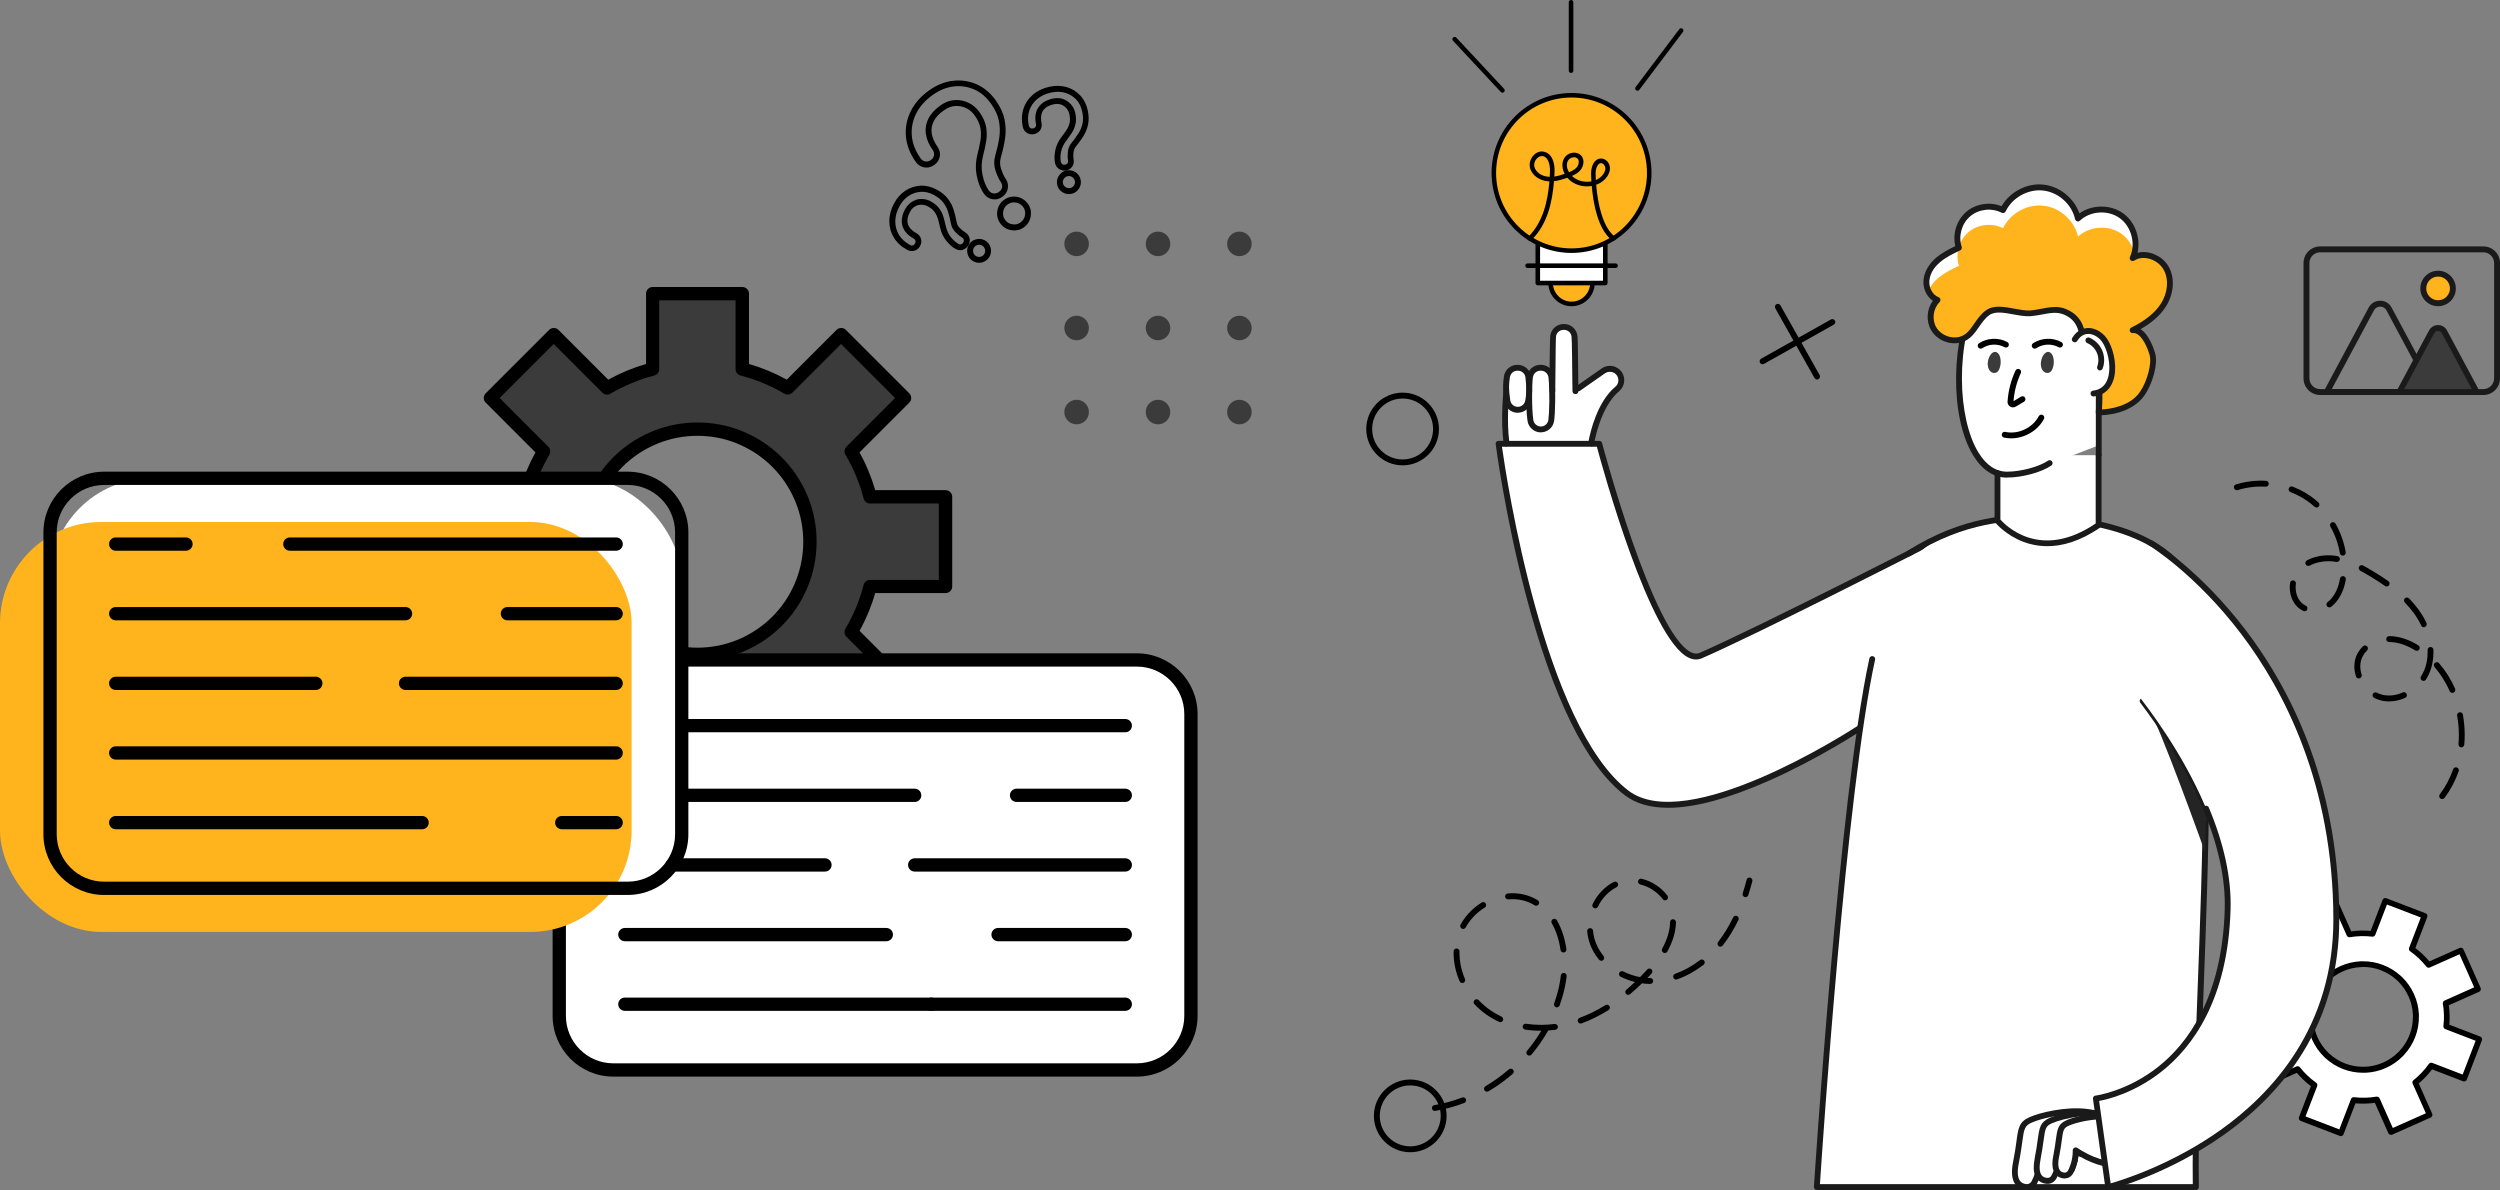 <?xml version="1.0" encoding="UTF-8"?>
<svg id="_圖層_1" data-name="圖層 1" xmlns="http://www.w3.org/2000/svg" viewBox="0 0 402.98 191.82">
  <rect x="0" y="0" width="402.98" height="191.82" fill="#808080" stroke="none"/>
  <defs>
    <style>
      .cls-1, .cls-2, .cls-3, .cls-4, .cls-5, .cls-6 {
        stroke-width: 0px;
      }

      .cls-2 {
        fill: #3b3b3b;
      }

      .cls-3 {
        fill: #1a1a1a;
      }

      .cls-4 {
        fill: #242424;
      }

      .cls-5 {
        fill: #fff;
      }

      .cls-6 {
        fill: #ffb31c;
      }
    </style>
  </defs>
  <g>
    <circle class="cls-2" cx="173.54" cy="39.31" r="1.98"/>
    <circle class="cls-2" cx="186.66" cy="39.31" r="1.98"/>
    <circle class="cls-2" cx="199.78" cy="39.31" r="1.98"/>
    <circle class="cls-2" cx="173.54" cy="52.87" r="1.98"/>
    <circle class="cls-2" cx="186.66" cy="52.87" r="1.98"/>
    <circle class="cls-2" cx="199.78" cy="52.87" r="1.98"/>
    <circle class="cls-2" cx="173.54" cy="66.42" r="1.98"/>
    <circle class="cls-2" cx="186.66" cy="66.42" r="1.98"/>
    <circle class="cls-2" cx="199.78" cy="66.42" r="1.98"/>
  </g>
  <g>
    <path class="cls-5" d="M399.43,159.4l-2.76-6.2-5.21,2.32c-.79-.99-1.7-1.85-2.71-2.57l2.05-5.33-6.33-2.43-2.05,5.33c-1.23-.14-2.48-.11-3.73.1l-2.32-5.21-6.2,2.76,2.32,5.21c-.99.79-1.85,1.7-2.57,2.71h0l-5.33-2.05-2.43,6.33,5.33,2.05c-.14,1.23-.11,2.48.1,3.73l-5.21,2.32,2.76,6.2,5.21-2.32c.79.99,1.7,1.85,2.7,2.57l-2.05,5.33,6.33,2.43,2.05-5.33c1.23.14,2.48.11,3.73-.09l2.32,5.21,6.2-2.76-2.32-5.21c.99-.79,1.85-1.7,2.56-2.7h0l5.33,2.05,2.43-6.33-5.33-2.05c.14-1.22.11-2.48-.1-3.72l5.21-2.32ZM375.15,170.21c-.07-.06-.14-.13-.21-.2-.74-.73-1.36-1.61-1.81-2.62s-.69-2.06-.73-3.1c0-.1,0-.19,0-.29-.02-2.15.78-4.25,2.24-5.84.06-.07.13-.14.19-.21.73-.74,1.61-1.36,2.62-1.81,1.01-.45,2.06-.69,3.1-.73.1,0,.19,0,.29,0,2.15-.02,4.25.78,5.83,2.24.07.06.14.13.21.2.74.73,1.36,1.61,1.81,2.62.45,1.01.69,2.06.73,3.1,0,.1,0,.19,0,.29.02,2.15-.78,4.25-2.24,5.83-.06.07-.13.14-.2.21-.73.74-1.61,1.36-2.62,1.81-1.01.45-2.06.69-3.1.73-.1,0-.19,0-.29,0-2.15.02-4.25-.78-5.84-2.24Z"/>
    <path class="cls-1" d="M377.35,183.14c-.06,0-.12-.01-.17-.03l-6.33-2.43c-.24-.09-.37-.37-.27-.61l1.92-4.99c-.84-.63-1.6-1.36-2.27-2.15l-4.88,2.17c-.24.11-.52,0-.63-.24l-2.76-6.2c-.11-.24,0-.52.24-.63l4.88-2.17c-.14-1.03-.17-2.08-.08-3.13l-4.99-1.92c-.24-.09-.37-.37-.27-.61l2.43-6.33c.05-.12.13-.21.25-.26.11-.05.25-.05.36,0l4.99,1.92c.63-.84,1.36-1.6,2.16-2.27l-2.17-4.88c-.05-.11-.05-.25,0-.36.05-.12.13-.21.25-.26l6.2-2.76c.11-.05.25-.05.36,0,.12.05.21.13.26.25l2.17,4.88c1.03-.15,2.08-.17,3.13-.08l1.92-4.99c.09-.24.37-.37.61-.27l6.33,2.43c.12.05.21.13.26.25.05.11.05.25,0,.36l-1.92,4.99c.84.63,1.6,1.35,2.27,2.15l4.88-2.17c.11-.05.25-.05.36,0,.12.05.21.13.26.25l2.76,6.2c.05.11.05.25,0,.36-.05.12-.13.21-.25.26l-4.88,2.17c.15,1.04.17,2.08.08,3.13l4.99,1.92c.12.05.21.13.26.25.05.11.05.25,0,.36l-2.43,6.33c-.05.12-.13.21-.25.26-.12.05-.25.05-.36,0l-4.99-1.92c-.63.84-1.35,1.6-2.15,2.27l2.17,4.88c.05.11.05.25,0,.36-.05.12-.13.21-.25.26l-6.2,2.76c-.11.05-.25.05-.36,0-.12-.05-.21-.13-.26-.25l-2.17-4.88c-1.04.14-2.09.17-3.13.08l-1.92,4.99c-.05.12-.14.21-.25.26-.06.03-.13.04-.19.04ZM371.63,179.96l5.45,2.09,1.88-4.89c.08-.2.28-.33.5-.3,1.2.14,2.41.11,3.6-.09.21-.04.42.08.51.27l2.13,4.78,5.33-2.37-2.13-4.78c-.09-.2-.03-.43.14-.56.94-.75,1.77-1.62,2.47-2.61.13-.18.35-.25.56-.17l4.89,1.88,2.09-5.45-4.89-1.88c-.2-.08-.33-.28-.3-.5.14-1.2.11-2.4-.09-3.59-.04-.21.08-.42.27-.51l4.78-2.13-2.37-5.33-4.78,2.13c-.2.09-.43.03-.56-.14-.75-.94-1.63-1.78-2.61-2.47-.18-.13-.25-.35-.17-.56l1.88-4.89-5.45-2.09-1.88,4.88c-.08.2-.28.33-.5.3-1.2-.14-2.41-.11-3.59.09-.21.04-.42-.08-.51-.27l-2.13-4.78-5.33,2.37,2.13,4.78c.09.2.03.43-.14.56-.94.75-1.77,1.63-2.48,2.61-.13.18-.35.24-.56.17l-4.88-1.88-2.09,5.45,4.88,1.88c.2.08.33.28.3.5-.14,1.2-.11,2.41.09,3.6.04.21-.08.42-.27.51l-4.78,2.13,2.37,5.33,4.78-2.13c.2-.09.43-.03.56.14.74.94,1.62,1.77,2.61,2.48.18.13.24.35.17.56l-1.88,4.88ZM380.89,172.92c-2.24,0-4.39-.84-6.05-2.36-.08-.07-.15-.14-.22-.21-.81-.79-1.45-1.72-1.92-2.76-.46-1.04-.72-2.14-.77-3.27,0-.11,0-.21,0-.31-.02-2.28.82-4.47,2.37-6.15.06-.07.13-.14.2-.22.8-.81,1.73-1.46,2.77-1.92,1.04-.46,2.14-.72,3.27-.77.11,0,.21,0,.31,0,2.27-.02,4.46.82,6.15,2.37.07.06.14.13.22.2.81.79,1.45,1.72,1.92,2.76.46,1.04.72,2.14.77,3.27,0,.11,0,.21,0,.31.02,2.28-.82,4.46-2.37,6.15-.06.07-.13.14-.2.22-.79.81-1.72,1.45-2.76,1.92-1.04.46-2.14.72-3.27.77-.11,0-.21,0-.31,0-.03,0-.06,0-.09,0ZM380.79,155.89c-.08,0-.15,0-.23,0-1,.04-1.99.27-2.92.69-.93.41-1.76.99-2.47,1.71-.06.06-.12.12-.17.19-1.39,1.52-2.15,3.47-2.13,5.52,0,.1,0,.19,0,.27.04,1.01.28,1.99.69,2.92.42.93.99,1.76,1.71,2.47.06.06.12.12.19.18,0,0,0,0,0,0,1.51,1.38,3.46,2.14,5.51,2.11.1,0,.18,0,.27,0,1.01-.04,1.99-.27,2.93-.69.93-.42,1.76-.99,2.47-1.71.06-.06.12-.12.18-.19,1.39-1.52,2.14-3.47,2.12-5.52,0-.1,0-.18,0-.27-.04-1.01-.27-1.99-.69-2.93-.42-.93-.99-1.76-1.71-2.47-.06-.06-.12-.12-.19-.18-1.52-1.39-3.47-2.14-5.52-2.13-.02,0-.03,0-.05,0Z"/>
  </g>
  <g>
    <path class="cls-1" d="M284.11,58.71c-.17,0-.33-.09-.41-.24-.13-.23-.05-.52.18-.65l11.24-6.32c.23-.13.52-.05.65.18.13.23.05.52-.18.65l-11.24,6.32c-.07.04-.15.06-.23.06Z"/>
    <path class="cls-1" d="M292.89,61.17c-.17,0-.33-.09-.41-.24l-6.32-11.24c-.13-.23-.05-.52.18-.65.23-.13.52-.05.65.18l6.32,11.24c.13.23.05.52-.18.65-.07.04-.15.06-.23.06Z"/>
  </g>
  <g>
    <path class="cls-3" d="M400.3,63.67h-26.31c-1.48,0-2.68-1.2-2.68-2.68v-18.59c0-1.48,1.2-2.68,2.68-2.68h26.31c1.48,0,2.68,1.2,2.68,2.68v18.59c0,1.48-1.2,2.68-2.68,2.68ZM373.99,40.67c-.95,0-1.73.78-1.73,1.73v18.59c0,.95.78,1.73,1.73,1.73h26.31c.95,0,1.73-.78,1.73-1.73v-18.59c0-.95-.78-1.73-1.73-1.73h-26.31Z"/>
    <circle class="cls-6" cx="393" cy="46.5" r="2.39"/>
    <path class="cls-3" d="M393,49.36c-1.58,0-2.86-1.28-2.86-2.86s1.28-2.86,2.86-2.86,2.86,1.28,2.86,2.86-1.28,2.86-2.86,2.86ZM393,44.58c-1.06,0-1.91.86-1.91,1.91s.86,1.91,1.91,1.91,1.91-.86,1.91-1.91-.86-1.91-1.91-1.91Z"/>
    <g>
      <path class="cls-3" d="M392.27,63.67h-17.22c-.17,0-.32-.09-.41-.23-.09-.14-.09-.32-.01-.47l7.18-13.39c.37-.69,1.06-1.11,1.85-1.11s1.48.41,1.85,1.11l7.18,13.39c.08.15.07.32-.01.47-.09.14-.24.23-.41.23ZM375.85,62.72h15.63l-6.8-12.69c-.2-.38-.58-.61-1.01-.61s-.81.23-1.01.61l-6.8,12.69Z"/>
      <path class="cls-2" d="M386.76,63.19l5.2-9.7c.44-.83,1.63-.83,2.07,0l5.2,9.7h-12.47Z"/>
      <path class="cls-3" d="M399.23,63.67h-12.47c-.17,0-.32-.09-.41-.23-.09-.14-.09-.32-.01-.47l5.2-9.7c.29-.54.84-.87,1.45-.87s1.17.33,1.45.87l5.2,9.7c.08.15.07.32-.01.47-.09.14-.24.23-.41.23ZM387.55,62.72h10.89l-4.83-9c-.12-.23-.35-.37-.62-.37s-.49.14-.62.37l-4.83,9Z"/>
    </g>
  </g>
  <path class="cls-1" d="M226.09,75.01c-3.23,0-5.86-2.63-5.86-5.86s2.63-5.86,5.86-5.86,5.86,2.63,5.86,5.86-2.63,5.86-5.86,5.86ZM226.09,64.24c-2.71,0-4.91,2.2-4.91,4.91s2.2,4.91,4.91,4.91,4.91-2.2,4.91-4.91-2.2-4.91-4.91-4.91Z"/>
  <path class="cls-1" d="M227.32,185.73c-3.23,0-5.86-2.63-5.86-5.86s2.63-5.86,5.86-5.86,5.86,2.63,5.86,5.86-2.63,5.86-5.86,5.86ZM227.32,174.96c-2.71,0-4.91,2.2-4.91,4.91s2.2,4.91,4.91,4.91,4.91-2.2,4.91-4.91-2.2-4.91-4.91-4.91Z"/>
  <g>
    <g>
      <circle class="cls-6" cx="253.32" cy="45.62" r="3.37" transform="translate(151.16 281.87) rotate(-76.82)"/>
      <path class="cls-1" d="M253.32,49.36c-2.06,0-3.74-1.68-3.74-3.74s1.68-3.74,3.74-3.74,3.74,1.68,3.74,3.74-1.68,3.74-3.74,3.74ZM253.32,42.62c-1.66,0-3,1.35-3,3s1.35,3,3,3,3-1.35,3-3-1.35-3-3-3Z"/>
      <rect class="cls-5" x="247.89" y="34.74" width="10.88" height="10.88"/>
      <path class="cls-1" d="M258.76,45.99h-10.88c-.2,0-.37-.16-.37-.37v-10.88c0-.2.16-.37.37-.37h10.88c.2,0,.37.16.37.37v10.88c0,.2-.16.37-.37.37ZM248.25,45.25h10.14v-10.14h-10.14v10.14Z"/>
      <circle class="cls-6" cx="253.32" cy="27.88" r="12.53"/>
      <path class="cls-1" d="M253.32,40.77c-7.11,0-12.89-5.78-12.89-12.89s5.78-12.89,12.89-12.89,12.89,5.78,12.89,12.89-5.78,12.89-12.89,12.89ZM253.32,15.72c-6.7,0-12.16,5.45-12.16,12.16s5.45,12.16,12.16,12.16,12.16-5.45,12.16-12.16-5.45-12.16-12.16-12.16Z"/>
      <path class="cls-1" d="M260.06,38.81c-.08,0-.16-.03-.22-.08-2.31-1.78-3.04-6.07-3.26-8.75-.35.06-.72.08-1.09.05-1.14-.08-2.18-.59-2.85-1.38-.67.24-1.4.47-2.15.55-.27,3.37-1.04,6.94-3.63,9.5-.14.14-.38.14-.52,0-.14-.14-.14-.38,0-.52,2.4-2.38,3.14-5.74,3.41-8.94-.12,0-.24-.01-.37-.03-1.13-.13-2.47-.87-2.77-2.21-.15-.69.1-1.48.64-2.02.47-.47,1.07-.66,1.64-.52,1.35.31,1.76,1.91,1.69,3.31-.01.23-.02.46-.04.69.57-.08,1.13-.25,1.67-.44-.44-.84-.49-1.79-.09-2.49.29-.51.85-.86,1.47-.92.53-.05,1,.14,1.31.5.58.69.36,1.75-.19,2.36-.36.41-.83.68-1.33.89.54.53,1.32.87,2.16.93.33.02.66,0,.98-.05-.04-.6-.05-1.06-.05-1.33,0-.62.17-1.45.67-1.96.27-.27.6-.4.96-.4.73.01,1.36.67,1.41,1.48.03.6-.23,1.23-.74,1.79-.4.43-.91.76-1.48.96.26,3.29,1.14,6.93,3,8.36.16.12.19.36.07.52-.07.09-.18.14-.29.14ZM258.08,26.3c-.16,0-.3.06-.42.19-.28.28-.46.85-.46,1.43,0,.36.01.73.03,1.11.38-.17.72-.4.99-.69.22-.24.58-.71.55-1.25-.02-.37-.32-.78-.69-.79,0,0,0,0,0,0ZM248.53,25.16c-.27,0-.54.12-.77.35-.36.36-.54.89-.44,1.33.21.94,1.23,1.54,2.14,1.64.11.01.23.02.34.02.02-.26.03-.51.04-.77.05-1.05-.21-2.35-1.12-2.56-.06-.01-.13-.02-.19-.02ZM253.74,25.35s-.07,0-.1,0c-.37.03-.73.25-.89.54-.34.6-.15,1.34.15,1.87.49-.19.93-.42,1.24-.77.33-.37.49-1.02.17-1.4-.17-.2-.41-.24-.58-.24Z"/>
    </g>
    <path class="cls-1" d="M260.41,43.2h-14.18c-.2,0-.37-.16-.37-.37s.16-.37.37-.37h14.18c.2,0,.37.16.37.37s-.16.37-.37.37Z"/>
  </g>
  <path class="cls-5" d="M313.9,86.05s-29.62,15.19-39.73,19.61c-6.64,2.91-16.39-34.13-16.39-34.13h-16.22s5.82,44.93,20.62,56.27c10.14,7.77,37.7-10.5,37.7-10.5l14.03-31.25Z"/>
  <path class="cls-3" d="M268.89,130.21c-2.89,0-5.23-.68-7.01-2.04-6.22-4.77-11.61-15.75-16.02-32.64-3.27-12.53-4.76-23.83-4.77-23.94-.02-.14.02-.27.11-.37.09-.1.22-.16.36-.16h16.22c.22,0,.4.15.46.35.08.31,8.16,30.74,14.36,33.74.5.24.96.27,1.38.08,9.98-4.37,39.41-19.45,39.7-19.6.18-.09.4-.06.54.08.15.14.19.35.11.54l-14.03,31.25c-.04.08-.1.15-.17.2-.07.05-7.02,4.63-15.12,8.2-6.52,2.87-11.91,4.31-16.12,4.31ZM242.1,72c.72,5.1,6.76,44.99,20.36,55.42,9.43,7.23,35.1-9.19,37.03-10.44l13.42-29.89c-5.66,2.89-29.71,15.14-38.56,19.01-.69.3-1.42.27-2.18-.1-6.28-3.04-13.8-30.38-14.77-33.99h-15.31Z"/>
  <path class="cls-5" d="M292.88,191.35s4.24-66.59,9.42-87.2c1.98-7.9,4.01-20.69,25.34-20.69,15.79,0,25.12,5.89,26.33,13.15,3.9,23.36-.4,71.38,0,94.74h-61.09Z"/>
  <path class="cls-3" d="M353.96,191.82h-61.09c-.13,0-.26-.05-.35-.15-.09-.1-.14-.22-.13-.35.04-.63,4.04-62.76,8.94-85.19.06-.26.31-.42.56-.36.26.06.42.31.36.56-4.65,21.29-8.5,78.55-8.89,84.54h60.1c-.11-7.94.3-18.72.73-30.11.87-22.84,1.85-48.73-.71-64.07-.59-3.52-3.24-6.7-7.45-8.96-4.65-2.49-11.02-3.8-18.41-3.8-3.21,0-10.74,0-19.69,5.69-.22.14-.51.07-.65-.15-.14-.22-.08-.51.15-.65,9.18-5.83,16.91-5.83,20.2-5.83,7.55,0,14.07,1.35,18.86,3.91,4.48,2.4,7.3,5.82,7.94,9.64,2.58,15.44,1.59,41.38.73,64.26-.44,11.62-.86,22.59-.72,30.54,0,.13-.05.25-.14.34-.09.09-.21.14-.34.14Z"/>
  <path class="cls-5" d="M256.47,72s.94-6.11,4.23-8.84c.7-.58.85-1.59.38-2.36h0c-.55-.91-1.76-1.16-2.63-.55l-4,2.8h-11.57s-.59,5.07,0,8.96h13.6Z"/>
  <path class="cls-3" d="M256.47,72h-13.6c-.23,0-.43-.17-.47-.4-.59-3.9-.03-8.87,0-9.08.03-.24.23-.42.47-.42h11.43l3.88-2.71c.52-.37,1.18-.5,1.8-.37.62.13,1.17.52,1.5,1.06.59.97.38,2.25-.48,2.97-3.11,2.58-4.05,8.49-4.06,8.55-.04.23-.23.4-.47.4ZM243.28,71.06h12.79c.28-1.44,1.39-6.3,4.32-8.73.51-.42.63-1.17.28-1.75-.2-.33-.51-.55-.89-.63-.37-.08-.75,0-1.07.22l-4,2.8c-.08.06-.17.09-.27.09h-11.15c-.12,1.23-.41,4.94-.02,8.01Z"/>
  <path class="cls-5" d="M242.9,60.75c-.14,1.13-.23,1.73.07,3.85.12.84.83,1.46,1.68,1.46h0c.84,0,1.55-.61,1.67-1.43.17-1.07.28-1.59.02-3.84-.1-.86-.82-1.51-1.69-1.51h-.08c-.85,0-1.57.63-1.68,1.47Z"/>
  <path class="cls-5" d="M246.62,60.75c-.14,1.13-.23,4.89.07,7.02.12.84.83,1.46,1.68,1.46h0c.84,0,1.55-.61,1.67-1.43.17-1.07.28-4.76.02-7-.1-.86-.82-1.51-1.69-1.51h-.08c-.85,0-1.57.63-1.68,1.47Z"/>
  <path class="cls-5" d="M250.35,54.16c-.14,1.13-.23,10.18.07,12.31.12.84.83,1.46,1.68,1.46h0c.84,0,1.55-.61,1.67-1.43.17-1.07.28-10.05.02-12.3-.1-.86-.82-1.51-1.69-1.51h-.08c-.85,0-1.57.63-1.68,1.47Z"/>
  <path class="cls-3" d="M244.64,66.54c-1.07,0-2-.8-2.15-1.87-.3-2.14-.22-2.8-.08-3.9v-.08h.01c.14-1.07,1.06-1.88,2.15-1.88h.08c1.1,0,2.03.83,2.16,1.93.25,2.19.16,2.8,0,3.8l-.02.16c-.16,1.06-1.07,1.83-2.14,1.83ZM243.37,60.81v.08c-.14,1.05-.22,1.63.07,3.64.09.6.61,1.05,1.21,1.05s1.11-.43,1.21-1.03l.03-.16c.15-.96.23-1.49,0-3.55-.07-.62-.59-1.09-1.21-1.09h-.08c-.61,0-1.13.45-1.21,1.06Z"/>
  <path class="cls-3" d="M248.37,69.7c-1.07,0-2-.8-2.15-1.87-.3-2.13-.23-5.91-.07-7.15h0c.14-1.07,1.06-1.88,2.15-1.88h.08c1.1,0,2.03.83,2.16,1.93.26,2.31.14,6.06-.03,7.13-.16,1.06-1.07,1.83-2.14,1.83ZM247.09,60.81c-.15,1.16-.22,4.87.07,6.89.09.6.61,1.05,1.21,1.05s1.11-.43,1.21-1.03c.15-1,.27-4.68.02-6.88-.07-.62-.59-1.09-1.21-1.09h-.08c-.61,0-1.13.45-1.21,1.06h0Z"/>
  <path class="cls-3" d="M253.94,63.52c-.26,0-.47-.21-.47-.46,0-.17,0-.72-.02-1.47-.02-2.2-.06-6.78-.13-7.33-.07-.62-.59-1.09-1.21-1.09h-.08c-.61,0-1.13.45-1.21,1.06-.03.2-.07,1.8-.12,8.28v.55c0,.26-.22.47-.48.47-.26,0-.47-.22-.47-.48v-.55c.05-5.46.09-8.04.14-8.39.14-1.07,1.06-1.88,2.15-1.88h.08c1.1,0,2.03.83,2.16,1.93.06.55.1,4.12.13,7.43,0,.74.01,1.29.02,1.46,0,.26-.2.48-.46.48,0,0,0,0,0,0Z"/>
  <path class="cls-4" d="M346.27,114.18s4.96,5.31,10.11,18.08h-.83l-.1,5.14s-7.52-21.02-9.18-23.22Z"/>
  <path class="cls-3" d="M355.61,130.8c-.19,0-.36-.11-.44-.29-2.96-7.08-7.17-13.28-10.17-17.23-.16-.21-.12-.51.09-.66.21-.16.51-.12.66.09,3.04,4,7.3,10.27,10.29,17.44.1.24-.01.52-.25.62-.06.03-.12.04-.18.04Z"/>
  <g>
    <path class="cls-5" d="M337.72,179.5l-.06.22-.03.11-.05.18-1.29,4.94-.02.07-.14.54c-.2-.12-.39-.24-.59-.38,0,0-.01,0-.02-.01,0,0,0,.03,0,.08,0,.03,0,.07,0,.11,0,.15-.01.38-.04.67-.06-.03-.12-.07-.18-.11-.04-.02-.08-.05-.12-.07-.2-.12-.39-.24-.59-.38,0,0-.01,0-.02-.01,0,0,0,.03,0,.08,0,.21,0,.79-.16,1.53-.03.16-.08.33-.12.51-.09.32-.21.66-.37,1-.18-.05-.38-.11-.58-.19-.28-.39-.43-1.02-.28-2.04.02-.15.05-.3.08-.46.02-.11.04-.22.07-.33-.07-.05-.15-.1-.22-.15,0,0,.02.34-.03.87-.05.48-.15,1.12-.37,1.82-.08-.03-.16-.06-.24-.1-.17-.07-.35-.15-.53-.23-.16-.07-.32-.15-.49-.23-.6-.29-1.24-.65-1.91-1.08-.15-.09-.29-.19-.44-.29,0,0,.08,1.41-.49,3.11-.15.44-.34.91-.58,1.37-.24.46-.73.73-1.25.69-.98-.07-2.33-.72-1.68-3.93.98-4.82.34-5.99,2.39-6.9,1.75-.77,5.73-1.65,8.84-1.31.36.04.72.1,1.05.17.17.04.32.08.48.13Z"/>
    <path class="cls-3" d="M326.73,191.82s-.09,0-.13,0c-.74-.06-1.33-.36-1.73-.89-.58-.77-.71-1.99-.38-3.62.28-1.4.43-2.48.55-3.35.29-2.16.42-3.14,2.12-3.89,1.72-.76,5.79-1.71,9.08-1.34.39.04.76.1,1.11.18.17.04.35.08.51.14.24.07.39.33.32.57l-1.58,6.04c-.04.14-.14.26-.28.32-.11.05-.24.05-.35,0,0,.03,0,.05,0,.08-.02.16-.11.3-.26.37-.14.07-.31.07-.45-.01l-.22-.13s0,0-.01,0c-.03.26-.07.55-.14.87-.04.18-.08.37-.13.54-.11.37-.24.73-.39,1.07-.1.21-.34.32-.56.26-.19-.05-.39-.12-.6-.19-.09-.03-.18-.09-.23-.17-.04-.05-.07-.11-.11-.17-.02.02-.05.03-.07.04-.12.06-.26.06-.38.01-.08-.03-.17-.07-.25-.1-.18-.07-.36-.15-.55-.24-.16-.07-.33-.15-.5-.24-.57-.28-1.14-.6-1.7-.94-.05.6-.17,1.46-.49,2.4-.17.51-.37.99-.62,1.44-.31.58-.92.94-1.57.94ZM334.71,179.6c-2.71,0-5.75.71-7.18,1.34-1.17.51-1.27.99-1.56,3.15-.12.88-.27,1.98-.56,3.41-.27,1.33-.2,2.32.21,2.86.23.31.58.48,1.05.51.32.02.64-.15.79-.44.22-.4.4-.84.55-1.29.53-1.58.46-2.92.46-2.94,0-.18.08-.35.24-.44.16-.09.35-.08.5.02.15.1.29.19.43.29.61.39,1.24.74,1.86,1.05.16.08.32.15.47.22.09.04.18.08.27.12.12-.49.18-.92.21-1.22.05-.49.03-.8.03-.8,0-.18.08-.35.24-.44.16-.09.35-.08.5.02.07.05.14.09.21.14.16.11.25.3.21.49l-.07.33c-.03.15-.06.3-.07.43-.1.69-.05,1.23.13,1.58.07-.18.13-.36.18-.55.04-.15.08-.31.12-.48.14-.65.15-1.18.15-1.43,0-.03,0-.06,0-.06-.01-.18.09-.36.25-.45.16-.08.35-.07.49.03.01,0,.02.02.04.02.05.04.11.07.17.11,0,0,0-.01,0-.01-.01-.18.09-.36.25-.45.16-.08.35-.07.49.03.01,0,.02.02.03.02,0,0,0,0,.01,0l1.29-4.96s0,0,0,0c-.31-.07-.65-.13-1-.17-.45-.05-.93-.07-1.42-.07ZM334.58,185.45h0,0ZM335.53,185.15h0,0Z"/>
    <path class="cls-5" d="M339.89,179.72l-.06.23-1.76,6.75c-.73-.3-1.61-.73-2.54-1.34-.06-.04-.12-.08-.18-.12l-.02.07c0,.11,0,.32-.03.61-.04-.02-.08-.05-.12-.07-.2-.12-.39-.24-.59-.38,0,0-.01,0-.02-.01,0,0,0,.03,0,.08,0,.21,0,.79-.16,1.53-.43-.2-.88-.44-1.36-.71-.04-.02-.08-.04-.11-.07-.23-.13-.46-.28-.69-.43-.07-.05-.15-.1-.22-.15,0,0,.05.89-.23,2.07-.05.2-.1.41-.17.62-.03.1-.07.2-.1.31-.12.33-.27.68-.45,1.02-.22.41-.66.65-1.12.62-.53-.04-1.17-.26-1.48-1.06-.21-.53-.26-1.32-.03-2.47,0-.02,0-.03,0-.05.86-4.28.3-5.33,2.14-6.14.98-.43,2.77-.91,4.65-1.12.67-.08,1.34-.12,2-.12.92,0,1.8.1,2.57.31.03,0,.06.02.09.03Z"/>
    <path class="cls-3" d="M330.04,190.82s-.08,0-.12,0c-.9-.07-1.57-.55-1.89-1.36-.26-.68-.28-1.6-.05-2.74v-.03s0-.02,0-.02c.25-1.23.38-2.18.48-2.95.26-1.89.38-2.85,1.93-3.53,1.14-.5,3.02-.96,4.79-1.16.72-.08,1.42-.12,2.06-.12,1.03,0,1.93.11,2.7.33l.1.03c.25.07.39.33.32.57l-1.82,6.98c-.03.13-.12.24-.25.3-.12.06-.26.07-.39.02-.72-.29-1.44-.65-2.14-1.08-.04.12-.12.22-.24.28-.15.07-.32.07-.46-.02l-.03-.02s0,0-.01,0c-.03.26-.07.55-.14.87-.03.14-.12.26-.25.33-.13.06-.28.07-.41,0-.47-.22-.94-.47-1.4-.73l-.11-.06c-.08-.05-.16-.1-.24-.14-.03.37-.1.82-.22,1.33-.05.23-.11.45-.18.66-.03.1-.07.21-.11.32-.14.38-.3.74-.48,1.08-.29.54-.85.87-1.45.87ZM337.17,179.85c-.59,0-1.22.04-1.88.11-1.91.22-3.64.7-4.51,1.09-1.03.45-1.11.84-1.37,2.79-.11.78-.24,1.76-.49,3.01v.06c-.2.95-.2,1.7,0,2.2.18.47.53.72,1.08.76.27.02.54-.12.67-.37.16-.3.3-.62.43-.96.03-.09.07-.19.1-.29.06-.19.11-.38.16-.59.26-1.09.22-1.93.22-1.94,0-.18.08-.35.24-.44.16-.09.35-.08.5.02.07.05.15.1.22.15.21.14.43.28.67.42l.1.06c.25.15.51.29.76.42.05-.37.05-.65.05-.82,0-.03,0-.06,0-.06-.01-.18.09-.36.25-.45.16-.08.35-.07.49.03.01,0,.02.02.04.02,0,0,0,0,.01,0,.04-.14.15-.25.29-.3.14-.05.31-.04.43.05l.18.12c.64.42,1.29.78,1.96,1.08l1.56-5.98c-.6-.13-1.3-.2-2.08-.2-.02,0-.04,0-.06,0ZM334.58,185.45h0,0Z"/>
    <path class="cls-5" d="M341.45,180.22l-1.92,7.35s-.88-.11-2.2-.65c-.55-.22-1.17-.52-1.84-.91-.06-.03-.12-.07-.18-.11-.04-.02-.08-.05-.12-.07-.2-.12-.39-.24-.59-.38,0,0-.01,0-.02-.01,0,0,0,.03,0,.08,0,.21,0,.79-.16,1.53-.03.16-.08.33-.12.51-.09.32-.21.66-.37,1-.06.13-.12.26-.19.38-.02.03-.04.06-.06.09,0,.01-.02.03-.03.04-.08.11-.19.2-.31.27-.17.1-.37.14-.58.13-.37-.03-.82-.16-1.11-.58-.04-.06-.09-.13-.12-.21-.06-.12-.1-.25-.14-.41-.05-.21-.08-.46-.07-.75,0-.32.04-.7.13-1.13.02-.11.04-.22.07-.33.67-3.5.25-4.39,1.81-5.08.61-.27,1.56-.55,2.65-.76.23-.05.48-.09.72-.13.3-.05.6-.08.9-.12.49-.05.98-.08,1.47-.08.26,0,.53,0,.78.03.58.04,1.12.12,1.61.27Z"/>
    <path class="cls-3" d="M332.84,189.97s-.08,0-.11,0c-.63-.05-1.14-.32-1.47-.78-.06-.08-.11-.17-.16-.27-.07-.15-.13-.32-.18-.51-.06-.26-.09-.55-.09-.87,0-.36.05-.77.14-1.22.02-.11.04-.22.06-.33.18-.94.28-1.69.36-2.29.23-1.68.34-2.52,1.72-3.13.67-.3,1.67-.59,2.75-.8.24-.05.49-.09.74-.13.3-.05.61-.09.92-.12.53-.05,1.04-.08,1.52-.08.29,0,.56,0,.82.03.64.04,1.22.14,1.72.29.24.07.39.33.32.57l-1.92,7.35c-.06.23-.28.38-.52.35-.04,0-.96-.12-2.32-.68-.64-.26-1.28-.57-1.9-.94l-.22-.13s0,0-.01,0c-.03.26-.07.55-.14.87-.04.18-.08.37-.13.54-.11.37-.24.73-.39,1.07-.06.14-.13.28-.2.41-.02.04-.05.09-.08.13-.01.02-.03.04-.04.06-.13.17-.28.3-.46.4-.23.13-.48.19-.73.19ZM339.06,180.4h-.01c-.45,0-.92.03-1.42.08-.29.03-.59.07-.88.11-.24.04-.48.08-.71.12-.99.19-1.94.47-2.54.73-.87.38-.94.71-1.16,2.39-.08.62-.19,1.38-.37,2.34-.02.11-.04.22-.07.33-.08.39-.12.74-.12,1.04,0,.24.02.46.06.64.03.12.06.22.11.31.02.05.05.1.08.14.16.23.41.36.76.39.11,0,.21-.02.31-.07.06-.04.12-.09.17-.15,0,0,.02-.03.02-.03,0-.01.02-.03.03-.04.07-.12.12-.24.18-.36.13-.3.25-.61.34-.94.04-.15.08-.31.12-.48.14-.65.15-1.18.15-1.43,0-.03,0-.06,0-.06-.01-.18.09-.36.25-.45.16-.08.35-.07.49.03.01,0,.02.02.04.02.17.11.36.24.55.35.04.02.06.04.08.05l.21.12c.58.34,1.18.63,1.78.88.73.29,1.31.45,1.68.54l1.69-6.46c-.32-.07-.68-.12-1.06-.14-.23-.02-.48-.02-.74-.02ZM334.58,185.45h0,0Z"/>
  </g>
  <path class="cls-5" d="M346.75,87.58s29.85,18.09,29.85,60.67c0,33.96-36.77,43.1-36.77,43.1l-1.99-14.28s20.48-2.46,21.25-30.56c.49-18.04-16.78-37.29-16.78-37.29l4.44-21.63Z"/>
  <path class="cls-3" d="M339.83,191.82c-.09,0-.19-.03-.27-.08-.11-.08-.19-.19-.2-.33l-1.99-14.28c-.02-.13.02-.25.09-.35.08-.1.19-.17.32-.18.05,0,5.09-.66,10.14-4.67,4.66-3.7,10.3-11.12,10.69-25.42.13-4.83-1.03-10.2-3.44-15.98-.1-.24.01-.52.25-.62.24-.1.52.01.62.25,2.47,5.9,3.65,11.41,3.51,16.37-.4,14.7-6.25,22.35-11.09,26.17-4.4,3.48-8.69,4.51-10.1,4.76l1.86,13.29c2.05-.59,9.94-3.07,17.74-8.62,8.28-5.89,18.16-16.55,18.16-33.88,0-21.86-8.06-37.09-14.83-46.02-7.32-9.66-14.72-14.2-14.79-14.25-.22-.14-.3-.43-.16-.65.14-.22.43-.3.65-.16.08.05,7.63,4.68,15.06,14.48,4.36,5.75,7.84,12.14,10.33,18.98,3.11,8.55,4.69,17.84,4.69,27.61,0,7.84-1.96,15.01-5.81,21.31-3.08,5.04-7.38,9.53-12.77,13.36-9.16,6.51-18.45,8.87-18.54,8.89-.04,0-.08.01-.11.01Z"/>
  <path class="cls-5" d="M321.99,83.93s6.2,7.72,16.3.71v-11.27h-16.3v10.56Z"/>
  <path class="cls-5" d="M315.77,61.39s0-.59.04-1.52c.13-2.87.69-9,3.05-11.53,3.13-3.34,13.18-2.06,17.07,0,3.89,2.06,6.08.54,6.42,5.95.34,5.41-4.21,8.02-3.97,10.39.25,2.37-.09,7.1-.09,7.1l-9.22,3.57s-9.55,4.47-11.7-4.45c-2.14-8.92-1.6-9.51-1.6-9.51Z"/>
  <path class="cls-3" d="M330.02,88.04c-1.51,0-2.8-.3-3.84-.69-2.9-1.09-4.5-3.05-4.57-3.13-.07-.08-.1-.19-.1-.3v-7.65c0-.26.21-.47.47-.47s.47.21.47.47v7.48c.85.96,6.45,6.67,15.36.63v-11.02c0-.26.21-.47.47-.47s.47.21.47.47v11.27c0,.16-.08.3-.2.39-3.29,2.28-6.18,3.02-8.54,3.02Z"/>
  <path class="cls-3" d="M323.51,76.99c-2.13,0-4-1.23-5.43-3.55-3.87-6.31-3.67-18.95.44-27.05,1.45-2.85,3.51-4.57,6.13-5.11,6.33-1.31,13.64,4.7,13.95,4.96.11.09.17.22.17.36v26.75c0,.26-.21.47-.47.47s-.47-.21-.47-.47v-26.53c-1.13-.89-7.6-5.73-12.98-4.62-2.32.48-4.16,2.03-5.47,4.61-4.41,8.68-3.79,20.73-.48,26.12,1.26,2.06,2.82,3.1,4.62,3.1,2.24,0,5.2-.8,6.6-1.77.21-.15.51-.1.66.12.15.21.1.51-.12.66-1.56,1.09-4.7,1.94-7.14,1.94Z"/>
  <path class="cls-5" d="M349.58,47.17c-.18.75-.5,1.48-.93,2.12-1.17,1.77-3,2.99-4.9,3.93.92-.11,1.67.66,2.24,1.62.42.72.74,1.55.94,2.21.2.68.15,1.66-.07,2.7h0c-.28,1.3-.85,2.69-1.53,3.68-2.01,2.92-6.22,3.06-6.93,3.06h-.1c.03-.36.05-.7.06-1.02.39-7.78-2.02-6.06-2.3-8.41-.37-3.09-.3-5.57-3.17-6.79-1.83-.78-3.63.08-5.61.23-2.11.15-5.15-1.33-6.87-.11-1.79,1.27-2.23,3.7-4.33,4.32-1.62.48-3.52-.27-4.37-1.72-.09-.15-.16-.3-.22-.46-.27-.64-.34-1.37-.23-2.06.12-.8.48-1.57,1.06-2.15-.67-.25-1.17-.79-1.47-1.44-.25-.53-.36-1.13-.31-1.72.11-1.29.9-2.45,1.89-3.29.97-.83,2.14-1.39,3.29-1.94.02,0,.03-.02.05-.02,0-.02-.01-.05-.02-.07-.59-1.88.04-4.08,1.54-5.35,1.51-1.29,3.83-1.55,5.59-.64,1.14-2.4,3.88-3.93,6.52-3.63,2.64.29,4.98,2.39,5.56,4.98,1.87-1.73,4.97-1.92,7.04-.43,1.84,1.33,2.67,3.87,2.07,6.04-.07.27-.16.52-.28.78.13-.08.26-.15.4-.22,1.76-.79,4.08.15,5.02,1.88.65,1.19.73,2.59.4,3.91Z"/>
  <path class="cls-6" d="M349.58,47.17c-.18.75-.5,1.48-.93,2.12-1.17,1.77-3,2.99-4.9,3.93.92-.11,1.67.66,2.24,1.62-.71.5.99.84.22,1.22,1.52-.19.15,2.13.65,3.68h0c-.28,1.3-.85,2.69-1.53,3.68-2.01,2.92-6.22,3.06-6.93,3.06,0-.37-.02-.71-.04-1.02.39-7.78-2.02-6.06-2.3-8.41-.37-3.09-.3-5.57-3.17-6.79-1.83-.78-3.63.08-5.61.23-2.11.15-5.15-1.33-6.87-.11-1.79,1.27-2.23,3.7-4.33,4.32-1.62.48-3.52-.27-4.37-1.72-.09-.15-.16-.3-.22-.46.19-.48-.22-.83.15-1.19-.42-.16-.1-.52-.38-.86.12-.8.48-1.57,1.06-2.15-.67-.25-1.17-.79-1.47-1.44.34-.8.91-1.51,1.58-2.07.99-.84,2.17-1.41,3.34-1.97-.31-.93-.31-1.96-.05-2.9,0-.03.02-.06.03-.09.27-.93.8-1.79,1.54-2.42,1.51-1.29,3.83-1.55,5.59-.64,1.14-2.4,3.88-3.93,6.52-3.63,2.64.29,4.98,2.39,5.56,4.98,1.87-1.73,4.97-1.92,7.04-.43,1.03.75,1.75,1.88,2.07,3.11.05.18.09.37.12.56.17,1.06,2.28-1.23,1.83-.25,1.78-1.14,4.18,2.28,3.59,4.8-.08.35-.09.9,0,1.24Z"/>
  <path class="cls-3" d="M338.41,66.97c-.07,0-.11,0-.13,0-.13,0-.25-.06-.34-.16-.09-.1-.13-.22-.12-.35.43-5.86-.57-6.84-1.29-7.56-.41-.41-.84-.83-.95-1.78-.04-.33-.07-.66-.11-.98-.27-2.58-.47-4.45-2.77-5.43-1.12-.48-2.29-.25-3.52-.02-.6.11-1.23.23-1.87.28-.85.06-1.81-.12-2.75-.29-1.46-.27-2.96-.55-3.88.1-.69.49-1.19,1.21-1.67,1.9-.7,1.02-1.43,2.08-2.8,2.49-1.83.54-3.95-.29-4.92-1.93-.86-1.46-.73-3.4.27-4.76-1.01-.68-1.63-1.99-1.51-3.34.12-1.3.85-2.58,2.05-3.61.94-.79,2.02-1.35,3.08-1.86-.48-1.98.22-4.2,1.77-5.53,1.54-1.32,3.82-1.66,5.69-.9,1.33-2.33,4.11-3.78,6.78-3.48,2.59.29,4.9,2.19,5.76,4.63,2.05-1.44,5.01-1.48,7.06,0,1.95,1.41,2.85,4.03,2.31,6.35.64-.16,1.35-.16,2.06.02,1.27.32,2.39,1.17,2.99,2.27,1.03,1.88.81,4.44-.56,6.51-.88,1.33-2.19,2.49-4,3.52,1.34.84,2.1,3.04,2.34,3.84.54,1.79-.45,5.01-1.67,6.78h0c-2.14,3.11-6.49,3.26-7.31,3.26ZM331.23,49.48c.61,0,1.23.09,1.85.36,2.82,1.2,3.06,3.52,3.35,6.2.03.31.07.64.11.96.07.62.31.86.68,1.22.88.87,1.96,1.95,1.6,7.78,1.24-.07,4.51-.47,6.13-2.84,1.19-1.74,1.94-4.64,1.54-5.97-.55-1.84-1.59-3.63-2.67-3.5-.23.03-.45-.11-.51-.33-.07-.22.04-.46.24-.56,2.22-1.1,3.76-2.33,4.71-3.77,1.18-1.78,1.38-3.96.51-5.54-.48-.87-1.37-1.54-2.39-1.8-.86-.22-1.7-.11-2.35.31-.18.11-.41.1-.57-.04-.16-.14-.21-.36-.12-.56.96-2.09.22-4.89-1.64-6.23-1.89-1.37-4.72-1.2-6.43.39-.12.12-.3.16-.46.11-.16-.05-.28-.18-.32-.35-.54-2.4-2.7-4.34-5.15-4.61-2.44-.27-4.98,1.14-6.04,3.36-.06.12-.16.21-.28.25-.12.04-.26.03-.37-.03-1.61-.83-3.69-.6-5.07.58-1.38,1.17-1.94,3.19-1.37,4.91.08.23-.03.47-.25.58-1.13.54-2.29,1.09-3.24,1.9-.59.5-1.6,1.55-1.72,2.97-.1,1.16.53,2.31,1.48,2.67.15.06.26.19.3.35.03.16-.02.32-.13.44-1.04,1.03-1.28,2.82-.53,4.08.74,1.26,2.43,1.92,3.83,1.5,1.05-.31,1.62-1.15,2.29-2.12.53-.76,1.07-1.55,1.9-2.14,1.25-.88,2.95-.56,4.6-.25.92.17,1.78.33,2.51.28.59-.04,1.19-.16,1.76-.27.73-.14,1.47-.28,2.22-.28ZM345.33,63.43h0,0Z"/>
  <g>
    <path class="cls-5" d="M338.86,62.97c-1.32.82-3.2.58-4.28-.54-1.31-1.37-1.26-3.53-.92-5.39.26-1.42.8-3.02,2.16-3.53,1.25-.47,2.7.27,3.44,1.37,1.38,2.04,2.03,6.59-.4,8.1Z"/>
    <path class="cls-3" d="M337.45,63.91c-.24,0-.45-.18-.47-.43-.03-.26.16-.49.42-.52.44-.04.86-.18,1.21-.4.65-.4,1.08-1.09,1.28-2.04.39-1.85-.21-4.19-1.03-5.39-.6-.88-1.81-1.6-2.89-1.19-.45.17-.82.5-1.13,1.01-.13.22-.43.3-.65.16-.22-.13-.3-.43-.16-.65.42-.69.96-1.17,1.61-1.41,1.55-.58,3.18.34,4,1.55.91,1.35,1.63,3.95,1.17,6.12-.26,1.2-.85,2.11-1.71,2.65-.47.29-1.03.48-1.61.54-.02,0-.03,0-.05,0Z"/>
    <path class="cls-3" d="M338.5,59.72c-.05,0-.11,0-.16-.03-.25-.09-.37-.36-.28-.61.26-.71.24-1.51-.06-2.21-.3-.69-.86-1.27-1.56-1.57-.24-.1-.35-.38-.25-.62.1-.24.38-.35.62-.25.91.4,1.66,1.15,2.05,2.06.39.92.42,1.98.07,2.91-.07.19-.25.31-.44.31Z"/>
  </g>
  <path class="cls-1" d="M324.18,70.66c-.38,0-.76-.04-1.14-.12-.26-.05-.42-.31-.36-.56.05-.26.31-.42.56-.36,2.08.45,4.4-.64,5.39-2.53.12-.23.41-.32.64-.2.23.12.32.41.2.64-1,1.91-3.15,3.13-5.29,3.13Z"/>
  <path class="cls-2" d="M320.41,58.76c.02.55.23,1.12.81,1.33.66.15.96-.31,1.11-.75.2-.57.22-1.19.07-1.77-.14-.54-.62-1.11-1.19-.73-.57.37-.82,1.29-.81,1.92Z"/>
  <path class="cls-2" d="M328.97,58.76c.02.55.23,1.12.81,1.33.66.15.96-.31,1.11-.75.2-.57.22-1.19.07-1.77-.14-.54-.62-1.11-1.19-.73-.57.37-.82,1.29-.81,1.92Z"/>
  <path class="cls-1" d="M319.27,56.2c-.15,0-.3-.07-.4-.21-.14-.22-.09-.51.13-.66,1.33-.88,3.17-.96,4.57-.19.23.13.31.41.19.64-.13.23-.41.31-.64.19-1.1-.61-2.54-.55-3.58.15-.08.05-.17.08-.26.08Z"/>
  <path class="cls-1" d="M327.98,56.2c-.15,0-.3-.07-.4-.21-.14-.22-.09-.51.13-.66,1.33-.88,3.17-.96,4.57-.19.23.13.31.41.19.64-.13.23-.41.31-.64.19-1.1-.61-2.54-.55-3.58.15-.08.05-.17.08-.26.08Z"/>
  <path class="cls-1" d="M324.49,65.67c-.16,0-.32-.04-.47-.13-.28-.17-.45-.49-.42-.82.12-1.73.55-3.41,1.28-4.98.11-.24.39-.34.63-.23.24.11.34.39.23.63-.66,1.43-1.06,2.95-1.18,4.53l1.21-.73c.22-.14.52-.06.65.16.13.22.06.52-.16.65l-1.31.78c-.14.09-.3.13-.46.13Z"/>
  <path class="cls-1" d="M242.18,14.94c-.1,0-.2-.04-.27-.12l-7.7-8.25c-.14-.15-.13-.38.02-.52.15-.14.38-.13.52.02l7.7,8.25c.14.15.13.38-.02.52-.07.07-.16.1-.25.1Z"/>
  <path class="cls-1" d="M253.24,11.76c-.2,0-.37-.16-.37-.37V.37c0-.2.16-.37.37-.37s.37.16.37.37v11.02c0,.2-.16.37-.37.37Z"/>
  <path class="cls-1" d="M263.94,14.62c-.08,0-.15-.02-.22-.07-.16-.12-.19-.35-.07-.52l7.04-9.34c.12-.16.35-.19.52-.07.16.12.19.35.07.52l-7.04,9.34c-.07.1-.18.15-.29.15Z"/>
  <path class="cls-1" d="M231.29,179.08c-.23,0-.43-.16-.47-.4-.04-.26.13-.5.39-.55,1.51-.25,3.01-.66,4.47-1.22.24-.09.52.03.61.27.09.24-.03.52-.27.61-1.52.58-3.09,1.01-4.66,1.27-.03,0-.05,0-.08,0ZM239.69,175.97c-.16,0-.32-.08-.41-.23-.13-.23-.06-.52.17-.65,1.33-.79,2.59-1.7,3.77-2.72.2-.17.5-.15.67.05.17.2.15.5-.05.67-1.22,1.06-2.53,2.01-3.91,2.82-.08.04-.16.07-.24.07ZM246.51,170.16c-.11,0-.22-.04-.3-.11-.2-.17-.23-.47-.06-.67.85-1.02,1.62-2.1,2.3-3.23-.02,0-.03,0-.05,0-.86,0-1.72-.06-2.55-.19-.26-.04-.44-.28-.4-.54.04-.26.28-.44.54-.4.78.12,1.6.18,2.41.18h0c.72,0,1.46-.05,2.18-.14.26-.03.5.15.53.41.03.26-.15.5-.41.53-.38.05-.76.08-1.14.11-.77,1.36-1.68,2.66-2.69,3.87-.09.11-.23.17-.36.17ZM254.78,164.99c-.19,0-.37-.12-.44-.31-.09-.25.04-.52.28-.61,1.4-.51,2.79-1.2,4.16-2.05.22-.14.51-.07.65.15.14.22.07.51-.15.65-1.42.88-2.87,1.6-4.33,2.14-.05.02-.11.03-.16.03ZM241.84,164.76c-.07,0-.14-.01-.2-.04-.75-.35-1.46-.76-2.12-1.23-.66-.47-1.28-1.02-1.85-1.62-.18-.19-.17-.49.02-.67.19-.18.49-.17.67.02.52.56,1.1,1.06,1.7,1.5.61.43,1.28.82,1.97,1.15.24.11.34.39.23.63-.08.17-.25.27-.43.27ZM250.97,162.39c-.05,0-.11,0-.16-.03-.25-.09-.38-.36-.29-.61.32-.91.59-1.84.79-2.77.12-.56.22-1.14.28-1.73.03-.26.26-.45.52-.42.26.03.45.26.42.52-.07.62-.17,1.23-.3,1.82-.21.97-.49,1.94-.82,2.88-.07.19-.25.32-.45.32ZM262.46,160.37c-.13,0-.27-.06-.36-.17-.17-.2-.14-.5.06-.67.46-.39.92-.8,1.38-1.24-.79-.2-1.57-.48-2.31-.85-.23-.12-.33-.4-.21-.64.12-.23.4-.33.64-.21.86.43,1.78.74,2.7.91.22-.22.44-.45.66-.68.17-.18.33-.36.5-.54.17-.2.47-.21.67-.04.2.17.21.47.04.67-.17.19-.34.38-.52.56-.05.06-.11.12-.17.17.11,0,.23.01.34.01h.13c.26,0,.47.22.47.48,0,.26-.21.46-.48.47h-.14c-.39-.01-.79-.04-1.18-.1-.63.62-1.27,1.2-1.91,1.74-.09.08-.2.11-.31.11ZM235.71,158.45c-.18,0-.36-.11-.44-.29-.63-1.47-.96-3.04-.96-4.55,0-.09,0-.17,0-.26,0-.26.23-.47.49-.46.26,0,.47.22.46.49,0,.08,0,.16,0,.24,0,1.38.3,2.83.88,4.18.1.24,0,.52-.25.62-.06.03-.12.04-.19.04ZM270.18,157.9c-.2,0-.38-.12-.45-.32-.09-.25.04-.52.29-.61,1.4-.5,2.75-1.24,4-2.21.21-.16.51-.12.67.08.16.21.12.5-.08.67-1.34,1.03-2.77,1.82-4.26,2.35-.05.02-.11.03-.16.03ZM258.11,154.87c-.14,0-.27-.06-.37-.18-.79-.97-1.35-2.05-1.66-3.21-.12-.44-.2-.9-.24-1.36-.02-.26.17-.49.44-.51.26-.02.49.17.51.44.03.41.1.81.2,1.19.28,1.03.78,1.99,1.49,2.86.16.2.13.5-.07.67-.09.07-.19.11-.3.11ZM268.35,153.62c-.08,0-.16-.02-.23-.06-.23-.13-.31-.41-.19-.64.82-1.5,1.25-2.94,1.27-4.28,0-.26.21-.47.48-.47.26,0,.47.22.47.48-.02,1.5-.49,3.09-1.38,4.72-.09.16-.25.25-.42.25ZM252.01,153.53c-.23,0-.43-.17-.47-.41-.23-1.63-.71-3.08-1.41-4.31-.13-.23-.05-.52.18-.65.23-.13.52-.05.65.18.76,1.33,1.28,2.9,1.53,4.65.04.26-.14.5-.4.54-.02,0-.05,0-.07,0ZM277.32,152.6c-.1,0-.2-.03-.29-.1-.21-.16-.24-.46-.08-.67.9-1.16,1.72-2.48,2.42-3.95.11-.24.4-.34.63-.22.24.11.33.4.22.63-.73,1.52-1.59,2.91-2.53,4.12-.09.12-.23.18-.37.18ZM235.85,149.74c-.08,0-.15-.02-.23-.06-.23-.13-.31-.41-.19-.64.78-1.43,1.96-2.66,3.41-3.56.22-.14.51-.07.65.15.14.22.07.51-.15.65-1.31.82-2.38,1.93-3.08,3.21-.09.16-.25.25-.42.25ZM257.14,146.42c-.07,0-.14-.02-.21-.05-.23-.12-.33-.4-.22-.63.78-1.58,2-2.85,3.43-3.58.23-.12.52-.03.64.21.12.23.02.52-.21.64-1.25.63-2.32,1.75-3.01,3.15-.08.17-.25.26-.43.26ZM247.63,146c-.08,0-.17-.02-.25-.07-.24-.15-.5-.28-.76-.4-1.06-.48-2.25-.67-3.49-.56-.26.02-.49-.17-.52-.43-.02-.26.17-.49.43-.52,1.4-.13,2.76.09,3.97.64.3.13.59.29.86.45.22.14.3.43.16.65-.09.15-.25.23-.41.23ZM268.41,145.13c-.14,0-.29-.06-.38-.19-.88-1.16-2.2-2.03-3.63-2.37-.25-.06-.41-.32-.35-.57.06-.25.32-.41.57-.35,1.63.39,3.15,1.38,4.16,2.72.16.21.12.51-.09.66-.09.06-.19.1-.29.1ZM281.36,144.61s-.1,0-.14-.02c-.25-.08-.39-.35-.31-.6.22-.69.43-1.43.63-2.18.07-.25.32-.41.58-.34.25.07.41.32.34.58-.2.77-.42,1.52-.65,2.23-.06.2-.25.33-.45.33Z"/>
  <path class="cls-1" d="M393.66,128.8c-.1,0-.2-.03-.29-.1-.21-.16-.25-.46-.09-.66.91-1.2,1.63-2.56,2.15-4.04.09-.25.36-.38.6-.29.25.09.38.36.29.6-.55,1.57-1.32,3.02-2.29,4.3-.09.12-.23.19-.38.19ZM396.76,120.47s-.03,0-.04,0c-.26-.02-.45-.25-.43-.51.04-.49.06-.99.06-1.48,0-1.04-.09-2.09-.28-3.12-.05-.26.13-.5.38-.55.26-.04.5.13.55.38.19,1.08.29,2.19.29,3.28,0,.52-.02,1.05-.07,1.56-.02.25-.23.43-.47.43ZM385.1,113.06c-.28,0-.56-.02-.84-.06-.54-.08-1.06-.25-1.57-.51-.23-.12-.32-.41-.2-.64.12-.23.41-.32.64-.2.41.21.84.35,1.27.41.95.14,1.95-.01,2.9-.44.24-.11.52,0,.63.24.11.24,0,.52-.24.63-.84.38-1.71.57-2.58.57ZM395.3,111.68c-.18,0-.36-.11-.43-.28-.64-1.44-1.46-2.74-2.44-3.88-.17-.2-.15-.5.05-.67.2-.17.5-.15.67.05,1.05,1.21,1.92,2.59,2.59,4.11.11.24,0,.52-.24.63-.06.03-.13.04-.19.04ZM390.65,109.75c-.09,0-.17-.02-.25-.07-.22-.14-.29-.43-.15-.65.32-.52.57-1.06.74-1.62.21-.71.32-1.47.32-2.24,0-.13,0-.26,0-.39-.01-.26.19-.48.45-.49.26-.01.48.19.49.45,0,.14,0,.29,0,.43,0,.87-.12,1.71-.36,2.51-.19.64-.47,1.27-.85,1.86-.09.14-.24.22-.4.22ZM380.22,109.37c-.2,0-.38-.13-.45-.33-.18-.54-.27-1.09-.27-1.63,0-.79.19-1.52.57-2.18.22-.38.49-.73.81-1.05.19-.18.49-.18.67,0,.18.19.18.49,0,.67-.26.25-.48.53-.65.84-.29.52-.44,1.09-.44,1.71,0,.44.07.89.22,1.33.08.25-.05.52-.3.6-.05.02-.1.02-.15.02ZM389.56,104.91c-.09,0-.17-.02-.25-.07-1.3-.81-2.59-1.26-3.83-1.34-.11,0-.22-.01-.34-.01h-.03s0,0,0,0c-.26,0-.47-.21-.47-.47,0-.26.21-.48.47-.48h.04c.13,0,.26,0,.39.01,1.4.09,2.84.58,4.28,1.48.22.14.29.43.15.65-.09.14-.24.22-.4.22ZM390.71,101.11c-.18,0-.35-.1-.43-.27-.32-.69-.71-1.35-1.16-1.97-.43-.6-.93-1.18-1.48-1.75-.18-.19-.18-.49,0-.67.19-.18.49-.18.67,0,.59.6,1.11,1.22,1.57,1.85.48.67.9,1.38,1.25,2.12.11.24,0,.52-.23.63-.07.03-.13.05-.2.05ZM371.47,98.53c-.07,0-.14-.01-.2-.05-1.34-.63-2.18-2.09-2.18-3.8,0-.24.02-.49.05-.72.04-.26.28-.44.54-.4.26.04.44.28.4.54-.03.19-.04.39-.04.59,0,1.34.63,2.47,1.63,2.94.24.11.34.39.23.63-.08.17-.25.27-.43.27ZM375.48,97.9c-.14,0-.28-.06-.38-.18-.16-.21-.12-.5.09-.67.17-.13.33-.27.47-.42.77-.82,1.29-1.95,1.53-3.37.04-.26.29-.43.55-.39.26.05.43.29.39.55-.28,1.6-.88,2.9-1.78,3.86-.18.19-.37.36-.58.53-.09.07-.19.1-.29.1ZM384.71,94.54c-.09,0-.19-.03-.27-.09-.69-.49-1.47-.99-2.36-1.53-.63-.38-1.14-.67-1.62-.93-.23-.12-.32-.41-.2-.64.12-.23.41-.32.64-.2.5.26,1.03.57,1.67.96.91.55,1.7,1.06,2.41,1.56.21.15.27.45.12.66-.09.13-.24.2-.39.2ZM372.08,91.22c-.17,0-.33-.09-.42-.25-.12-.23-.03-.52.2-.64,1.01-.54,2.21-.82,3.45-.82.31,0,.62.02.93.05.18.02.35.05.53.08.26.04.43.29.39.55-.04.26-.29.43-.55.39-.16-.03-.32-.05-.48-.07-.27-.03-.55-.05-.82-.05-1.09,0-2.14.25-3.01.71-.07.04-.15.06-.22.06ZM377.64,89.56c-.23,0-.43-.16-.47-.39-.26-1.51-.77-2.95-1.53-4.29-.13-.23-.05-.52.18-.65.23-.13.52-.05.65.18.81,1.44,1.36,2.98,1.64,4.6.04.26-.13.5-.39.55-.03,0-.05,0-.08,0ZM373.41,81.8c-.11,0-.23-.04-.32-.12-.17-.15-.34-.3-.52-.44-1-.8-2.13-1.45-3.36-1.92-.24-.09-.37-.37-.27-.61.09-.24.37-.37.61-.27,1.32.51,2.54,1.2,3.61,2.07.19.15.38.31.56.48.19.18.21.48.03.67-.09.1-.22.16-.35.16ZM360.55,79.01c-.2,0-.39-.13-.45-.33-.08-.25.06-.52.31-.59,1.54-.48,3.19-.68,4.85-.59.26.01.46.24.45.5-.02.26-.24.46-.5.45-1.55-.09-3.08.1-4.51.55-.05.01-.1.02-.14.02Z"/>
  <g>
    <path class="cls-1" d="M164.29,37.02c-.41.13-.84.15-1.3.08-.74-.13-1.34-.5-1.76-1.1-.44-.62-.59-1.31-.46-2.05.13-.74.5-1.34,1.1-1.76.62-.43,1.31-.59,2.05-.46.74.13,1.34.51,1.78,1.13.42.6.57,1.28.44,2.03-.13.74-.51,1.34-1.13,1.78h0c-.23.16-.48.29-.73.37ZM164.75,36.26h0s0,0,0,0ZM162.92,32.7c-.17.06-.34.14-.5.25-.39.28-.62.65-.71,1.15-.09.49.01.93.3,1.34.28.39.65.63,1.15.71.49.09.93,0,1.32-.28h0c.41-.29.65-.67.74-1.16.09-.49,0-.93-.28-1.32-.29-.41-.67-.65-1.16-.74-.3-.05-.58-.04-.84.05ZM160.94,32.05c-.31.1-.64.12-.97.06-.56-.1-1.03-.4-1.37-.89-.52-.74-.91-1.69-1.14-2.82-.24-1.14-.2-2.34.11-3.57.19-.76.35-1.5.47-2.19.11-.65.11-1.32,0-1.98-.11-.65-.42-1.34-.93-2.06-.35-.5-.8-.89-1.35-1.16-.54-.27-1.13-.39-1.75-.36-.61.03-1.24.27-1.87.71-.8.56-1.36,1.17-1.66,1.81-.3.63-.4,1.27-.29,1.94.11.68.42,1.39.91,2.09.35.49.48,1.02.39,1.58-.09.56-.39,1.03-.91,1.39-.49.35-1.03.48-1.6.38-.56-.1-1.03-.4-1.37-.89-.92-1.3-1.45-2.67-1.58-4.07-.13-1.4.13-2.77.77-4.08.64-1.3,1.65-2.45,3.02-3.41,1.21-.85,2.49-1.36,3.8-1.51,1.32-.15,2.59.04,3.79.56,1.2.52,2.25,1.41,3.11,2.62.73,1.04,1.21,2.08,1.41,3.09.2,1,.23,2.02.08,3.03-.15.98-.38,2.02-.69,3.1-.17.61-.15,1.21.06,1.84.23.67.46,1.18.69,1.51.35.49.48,1.02.39,1.58-.09.56-.39,1.03-.91,1.39-.2.14-.41.25-.62.31ZM152.96,16.31c.33-.11.66-.17.99-.18.78-.04,1.53.12,2.22.46.68.34,1.25.84,1.7,1.46.59.83.95,1.65,1.09,2.44.13.77.13,1.55,0,2.31-.12.72-.29,1.48-.49,2.26-.28,1.09-.31,2.14-.1,3.14.21,1,.54,1.84.99,2.47.2.29.45.45.76.5.31.05.6-.02.89-.22h0c.3-.21.47-.46.52-.76.05-.31-.03-.6-.23-.89-.29-.41-.56-.99-.82-1.76-.27-.81-.29-1.62-.07-2.4.3-1.04.53-2.04.67-2.98.13-.9.11-1.81-.07-2.71-.18-.88-.6-1.8-1.26-2.73-.76-1.07-1.67-1.85-2.71-2.3-1.04-.45-2.16-.62-3.3-.49-1.15.13-2.28.59-3.36,1.35-1.24.87-2.15,1.9-2.72,3.05-.56,1.15-.79,2.35-.68,3.58.11,1.23.59,2.44,1.41,3.61.2.29.45.45.76.5.31.05.6-.02.89-.22.3-.21.47-.46.52-.76.05-.31-.03-.6-.23-.89-.58-.82-.94-1.65-1.07-2.48-.14-.85-.02-1.69.37-2.5.38-.79,1.04-1.52,1.97-2.18.45-.32.91-.55,1.38-.7Z"/>
    <path class="cls-1" d="M172.89,31.19c-.07.02-.14.04-.21.06h0c-.51.11-.99.01-1.44-.28-.45-.29-.73-.7-.83-1.2-.11-.52-.02-1.01.28-1.46.29-.45.7-.73,1.2-.83.52-.11,1.01-.02,1.46.27.45.29.73.7.84,1.23.11.51.01.99-.28,1.44-.25.38-.59.65-1.02.78ZM172.49,30.32c.27-.06.47-.19.63-.43.15-.23.2-.46.14-.72-.06-.27-.19-.47-.43-.63-.23-.15-.47-.2-.74-.14-.26.05-.45.19-.61.42-.15.23-.2.47-.14.74.05.26.19.45.42.6.23.15.46.2.72.14h0ZM172.07,27.41c-.06.02-.12.03-.18.05-.42.09-.82.02-1.17-.21-.34-.22-.57-.56-.66-.98-.12-.59-.11-1.28.04-2.03.15-.76.49-1.48,1-2.15.31-.4.59-.79.83-1.16.22-.34.39-.72.48-1.12.09-.39.08-.85-.03-1.38-.08-.36-.23-.68-.46-.96-.23-.28-.52-.48-.87-.61-.34-.13-.74-.14-1.19-.05-.58.12-1.04.33-1.37.61-.31.27-.51.6-.61.98-.1.41-.1.88,0,1.39.09.42.02.81-.19,1.16-.22.35-.56.57-1,.67-.42.09-.82.02-1.17-.21-.34-.22-.57-.56-.66-.98-.22-1.03-.18-2.01.11-2.89.29-.89.81-1.66,1.54-2.29.73-.62,1.65-1.06,2.73-1.28.96-.2,1.87-.17,2.72.08.85.25,1.58.71,2.17,1.34.6.64,1.01,1.46,1.21,2.42.17.83.19,1.58.05,2.26-.14.66-.39,1.29-.75,1.87-.34.55-.75,1.11-1.21,1.68-.23.29-.36.62-.4,1.01-.04.44-.03.78.02,1.02.09.42.02.81-.19,1.16-.19.3-.47.51-.82.62ZM169.16,16.03c.17-.05.34-.1.53-.14.63-.13,1.21-.1,1.72.09.5.19.92.49,1.26.89.33.4.56.86.66,1.37.14.67.15,1.27.02,1.8-.12.51-.33.98-.61,1.42-.26.39-.55.8-.87,1.22-.42.55-.7,1.14-.83,1.76-.13.62-.14,1.18-.04,1.64.04.18.12.3.25.39.13.09.28.11.45.07,0,0,0,0,0,0,.25-.05.34-.16.39-.24.08-.13.1-.28.07-.46-.07-.33-.08-.76-.04-1.29.05-.58.25-1.1.61-1.53.44-.53.82-1.06,1.14-1.57.3-.48.51-1.01.63-1.56.11-.54.1-1.17-.05-1.87-.17-.8-.49-1.46-.97-1.97-.48-.51-1.07-.88-1.75-1.08-.69-.21-1.44-.23-2.25-.06-.93.19-1.7.55-2.31,1.07-.6.51-1.02,1.14-1.26,1.86-.24.73-.27,1.54-.08,2.4.04.18.12.3.25.39.13.09.28.11.45.07.24-.05.34-.16.39-.24.08-.13.11-.28.07-.46-.14-.66-.14-1.27,0-1.81.14-.57.45-1.07.91-1.47.34-.29.76-.52,1.27-.68Z"/>
    <path class="cls-1" d="M158.42,42.27s-.03,0-.05.01c-.51.15-1,.1-1.46-.15-.47-.25-.78-.64-.93-1.15-.15-.51-.1-1,.15-1.46.25-.47.64-.78,1.15-.93.51-.15,1.01-.1,1.48.16.46.25.76.63.91,1.14.15.51.1,1.01-.16,1.47t0,0c-.24.44-.61.74-1.1.9ZM159.1,41.14h0s0,0,0,0ZM157.52,39.51c-.25.08-.43.23-.56.47-.13.23-.15.47-.07.73.08.27.23.46.48.59.23.13.47.15.73.07.27-.08.45-.22.58-.46.13-.25.16-.49.08-.75-.08-.27-.22-.45-.46-.58-.25-.13-.48-.16-.75-.08,0,0-.02,0-.02,0ZM155.24,40.26s-.02,0-.03.01c-.39.12-.8.07-1.18-.14-.53-.29-1.04-.74-1.52-1.35-.48-.61-.81-1.33-.99-2.16-.1-.49-.22-.96-.35-1.39-.12-.39-.3-.76-.54-1.09-.23-.32-.59-.62-1.07-.87-.33-.18-.66-.26-1.03-.27-.36,0-.7.08-1.03.27-.32.18-.59.47-.81.88-.29.52-.43,1.01-.42,1.43,0,.42.12.78.36,1.1.25.34.6.64,1.06.89.38.21.63.51.76.9.12.39.08.8-.14,1.19-.21.38-.52.64-.91.75-.39.12-.8.07-1.18-.14-.93-.5-1.64-1.16-2.13-1.96-.49-.8-.74-1.69-.74-2.66,0-.96.26-1.94.79-2.91.47-.86,1.08-1.54,1.82-2.02.74-.48,1.56-.74,2.43-.79.88-.04,1.76.18,2.63.65.74.4,1.33.88,1.75,1.43.41.53.73,1.13.94,1.78.2.61.36,1.29.49,2.01.07.36.23.68.51.95.31.31.58.53.79.65.38.21.63.51.76.9.12.39.07.8-.14,1.19-.2.37-.5.62-.88.74ZM147.61,32.21c.3-.1.61-.14.93-.14.52,0,1.02.13,1.48.38.6.33,1.06.71,1.38,1.15.31.42.54.89.68,1.38.13.45.26.94.37,1.46.15.68.42,1.27.81,1.77.39.5.81.87,1.22,1.1.16.09.3.11.45.06.15-.04.26-.14.35-.3t0,0c.12-.22.1-.37.07-.46-.05-.15-.14-.26-.3-.35-.3-.16-.63-.43-1.01-.81-.41-.41-.67-.9-.77-1.45-.12-.68-.28-1.32-.46-1.89-.17-.54-.44-1.04-.78-1.49-.34-.44-.83-.83-1.45-1.17-.71-.39-1.43-.57-2.13-.53-.7.03-1.36.25-1.96.64-.6.39-1.11.95-1.5,1.68-.45.83-.68,1.66-.68,2.46,0,.79.21,1.52.6,2.17.4.65,1,1.2,1.78,1.62.16.09.3.11.45.06.15-.04.26-.14.35-.3.12-.22.1-.37.07-.46-.05-.15-.14-.26-.3-.35-.59-.32-1.05-.71-1.38-1.17-.34-.48-.52-1.03-.53-1.64,0-.59.17-1.23.54-1.9.31-.57.71-.99,1.18-1.25.18-.1.37-.18.57-.25Z"/>
  </g>
  <g>
    <g>
      <path class="cls-2" d="M152.39,94.55v-14.45h-12.15c-.68-2.61-1.71-5.07-3.05-7.34l8.6-8.6-10.22-10.22-8.59,8.59c-2.27-1.33-4.73-2.37-7.34-3.04v-12.16h-14.45v12.15c-2.61.68-5.08,1.71-7.34,3.05h0l-8.59-8.59-10.22,10.22,8.59,8.59c-1.33,2.27-2.37,4.73-3.05,7.34h-12.15v14.45h12.16c.67,2.61,1.71,5.07,3.04,7.34l-8.59,8.59,10.22,10.22,8.6-8.6c2.27,1.34,4.73,2.37,7.34,3.04v12.15h14.45v-12.16c2.61-.67,5.07-1.7,7.33-3.04h0l8.6,8.6,10.22-10.22-8.6-8.6c1.34-2.26,2.37-4.73,3.04-7.33h12.16ZM95.77,94.55c-.09-.18-.16-.37-.24-.56-.82-2.06-1.26-4.31-1.26-6.66s.45-4.6,1.26-6.67c.08-.19.15-.37.24-.56,1.82-4.21,5.21-7.59,9.42-9.42.18-.09.37-.16.56-.24,2.06-.81,4.31-1.26,6.67-1.26s4.6.45,6.66,1.26c.19.08.38.15.56.24,4.21,1.82,7.59,5.21,9.41,9.42.09.18.16.37.24.56.82,2.06,1.26,4.31,1.26,6.66s-.45,4.6-1.26,6.66c-.08.19-.15.38-.24.56-1.82,4.21-5.21,7.59-9.41,9.41-.18.09-.37.16-.56.24-2.06.82-4.31,1.26-6.66,1.26s-4.6-.45-6.66-1.26c-.19-.08-.38-.15-.56-.24-4.21-1.82-7.59-5.2-9.42-9.41Z"/>
      <path class="cls-1" d="M119.64,128.37h-14.45c-.59,0-1.07-.48-1.07-1.07v-11.34c-2.12-.61-4.16-1.46-6.09-2.53l-8.02,8.02c-.2.2-.47.31-.75.31h0c-.28,0-.55-.11-.75-.31l-10.22-10.22c-.42-.42-.42-1.09,0-1.51l8.02-8.02c-1.07-1.94-1.92-3.98-2.53-6.09h-11.34c-.59,0-1.07-.48-1.07-1.07v-14.45c0-.59.48-1.07,1.07-1.07h11.34c.61-2.11,1.46-4.16,2.53-6.1l-8.02-8.02c-.2-.2-.31-.47-.31-.75s.11-.55.31-.75l10.22-10.22c.42-.42,1.09-.42,1.51,0l8.02,8.02c1.94-1.07,3.98-1.92,6.1-2.53v-11.34c0-.59.48-1.07,1.07-1.07h14.45c.59,0,1.07.48,1.07,1.07v11.34c2.11.61,4.15,1.45,6.09,2.53l8.02-8.02c.42-.42,1.09-.42,1.51,0l10.22,10.22c.2.2.31.47.31.75s-.11.55-.31.75l-8.02,8.02c1.07,1.93,1.91,3.97,2.53,6.09h11.34c.59,0,1.07.48,1.07,1.07v14.45c0,.59-.48,1.07-1.07,1.07h-11.34c-.61,2.12-1.46,4.16-2.52,6.09l8.02,8.02c.42.42.42,1.09,0,1.51l-10.22,10.22c-.4.4-1.11.4-1.51,0l-8.02-8.02c-1.93,1.07-3.97,1.92-6.09,2.52v11.34c0,.59-.48,1.07-1.07,1.07ZM106.26,126.24h12.31v-11.09c0-.49.33-.91.8-1.03,2.47-.64,4.85-1.62,7.06-2.93.42-.25.95-.18,1.3.16l7.84,7.84,8.71-8.71-7.84-7.84c-.34-.34-.41-.88-.16-1.3,1.3-2.2,2.29-4.58,2.93-7.06.12-.47.55-.8,1.03-.8h11.09v-12.32h-11.09c-.49,0-.91-.33-1.03-.8-.64-2.48-1.63-4.86-2.93-7.06-.25-.42-.18-.95.16-1.3l7.84-7.84-8.71-8.71-7.84,7.84c-.34.34-.88.41-1.3.17-2.22-1.31-4.6-2.29-7.06-2.93-.47-.12-.8-.55-.8-1.03v-11.09h-12.31v11.09c0,.49-.33.91-.8,1.03-2.47.64-4.85,1.63-7.07,2.93-.42.25-.95.18-1.3-.17l-7.84-7.84-8.71,8.71,7.84,7.84c.34.34.41.88.17,1.3-1.3,2.22-2.29,4.59-2.93,7.07-.12.47-.55.8-1.03.8h-11.09v12.32h11.09c.49,0,.91.33,1.03.8.63,2.46,1.62,4.84,2.93,7.06.25.42.18.95-.17,1.3l-7.84,7.84,8.71,8.71,7.84-7.84c.34-.35.88-.41,1.3-.16,2.21,1.3,4.58,2.29,7.06,2.93.47.12.8.55.8,1.03v11.09ZM112.42,106.53c-2.44,0-4.81-.45-7.05-1.34-.22-.09-.42-.17-.62-.26-4.46-1.93-8-5.47-9.94-9.95-.09-.2-.17-.4-.25-.6-.89-2.25-1.34-4.63-1.34-7.06s.45-4.8,1.34-7.06c.09-.22.17-.42.26-.62,1.93-4.46,5.48-8.01,9.96-9.95.18-.08.38-.17.58-.25,2.26-.89,4.64-1.34,7.07-1.34s4.81.45,7.05,1.34c.22.09.42.17.62.26,4.46,1.93,8,5.47,9.95,9.96.08.17.16.37.24.57.9,2.26,1.34,4.64,1.34,7.08s-.45,4.81-1.34,7.05c-.09.22-.17.42-.26.62-1.93,4.46-5.47,8-9.96,9.94-.18.08-.38.16-.58.25-2.26.89-4.63,1.34-7.07,1.34ZM112.42,70.25c-2.16,0-4.27.4-6.28,1.19-.16.07-.33.14-.5.21-4.01,1.74-7.16,4.89-8.89,8.87-.09.19-.16.36-.23.54-.78,1.99-1.18,4.11-1.18,6.27s.4,4.28,1.19,6.27c.07.16.14.34.21.51,0,0,0,.02.01.02,1.73,3.98,4.87,7.13,8.86,8.86.19.09.36.16.53.22,1.99.79,4.1,1.19,6.27,1.19s4.28-.4,6.27-1.19c.17-.07.34-.14.51-.21,4.01-1.74,7.16-4.88,8.88-8.87.09-.19.16-.36.22-.53.79-2,1.19-4.11,1.19-6.27s-.4-4.28-1.19-6.27c-.07-.17-.14-.34-.21-.51-1.74-4.01-4.89-7.16-8.87-8.89-.19-.09-.36-.16-.53-.23-1.99-.79-4.1-1.18-6.27-1.18Z"/>
    </g>
    <g>
      <path class="cls-5" d="M109.89,106.38h73.36c4.82,0,8.72,3.9,8.72,8.72v48.65c0,4.82-3.9,8.72-8.72,8.72h-84.38c-4.82,0-8.72-3.9-8.72-8.72v-20.56l19.74-36.81Z"/>
      <path class="cls-1" d="M183.25,173.54h-84.38c-5.4,0-9.79-4.39-9.79-9.79v-20.56c0-.59.48-1.07,1.07-1.07s1.07.48,1.07,1.07v20.56c0,4.22,3.43,7.65,7.65,7.65h84.38c4.22,0,7.65-3.43,7.65-7.65v-48.65c0-4.22-3.43-7.65-7.65-7.65h-73.36c-.59,0-1.07-.48-1.07-1.07s.48-1.07,1.07-1.07h73.36c5.4,0,9.79,4.39,9.79,9.79v48.65c0,5.4-4.39,9.79-9.79,9.79Z"/>
      <path class="cls-1" d="M181.39,118.04h-71.5c-.59,0-1.07-.48-1.07-1.07s.48-1.07,1.07-1.07h71.5c.59,0,1.07.48,1.07,1.07s-.48,1.07-1.07,1.07Z"/>
      <path class="cls-1" d="M181.39,129.27h-17.53c-.59,0-1.07-.48-1.07-1.07s.48-1.07,1.07-1.07h17.53c.59,0,1.07.48,1.07,1.07s-.48,1.07-1.07,1.07Z"/>
      <path class="cls-1" d="M147.44,129.27h-37.55c-.59,0-1.07-.48-1.07-1.07s.48-1.07,1.07-1.07h37.55c.59,0,1.07.48,1.07,1.07s-.48,1.07-1.07,1.07Z"/>
      <path class="cls-1" d="M181.39,140.49h-33.95c-.59,0-1.07-.48-1.07-1.07s.48-1.07,1.07-1.07h33.95c.59,0,1.07.48,1.07,1.07s-.48,1.07-1.07,1.07Z"/>
      <path class="cls-1" d="M132.98,140.49h-24.64c-.59,0-1.07-.48-1.07-1.07s.48-1.07,1.07-1.07h24.64c.59,0,1.07.48,1.07,1.07s-.48,1.07-1.07,1.07Z"/>
      <path class="cls-1" d="M181.39,151.72h-20.51c-.59,0-1.07-.48-1.07-1.07s.48-1.07,1.07-1.07h20.51c.59,0,1.07.48,1.07,1.07s-.48,1.07-1.07,1.07Z"/>
      <path class="cls-1" d="M142.87,151.72h-42.15c-.59,0-1.07-.48-1.07-1.07s.48-1.07,1.07-1.07h42.15c.59,0,1.07.48,1.07,1.07s-.48,1.07-1.07,1.07Z"/>
      <path class="cls-1" d="M181.39,162.94h-31.29c-.59,0-1.07-.48-1.07-1.07s.48-1.07,1.07-1.07h31.29c.59,0,1.07.48,1.07,1.07s-.48,1.07-1.07,1.07Z"/>
      <path class="cls-1" d="M150.11,162.94h-49.39c-.59,0-1.07-.48-1.07-1.07s.48-1.07,1.07-1.07h49.39c.59,0,1.07.48,1.07,1.07s-.48,1.07-1.07,1.07Z"/>
    </g>
    <rect class="cls-5" x="8.07" y="77.11" width="101.81" height="66.08" rx="16.33" ry="16.33"/>
    <rect class="cls-6" y="84.14" width="101.81" height="66.08" rx="16.33" ry="16.33"/>
    <path class="cls-1" d="M101.17,144.26H16.79c-5.4,0-9.79-4.39-9.79-9.79v-48.65c0-5.4,4.39-9.79,9.79-9.79h84.38c5.4,0,9.79,4.39,9.79,9.79v48.65c0,5.4-4.39,9.79-9.79,9.79ZM16.79,78.17c-4.22,0-7.65,3.43-7.65,7.65v48.65c0,4.22,3.43,7.65,7.65,7.65h84.38c4.22,0,7.65-3.43,7.65-7.65v-48.65c0-4.22-3.43-7.65-7.65-7.65H16.79Z"/>
    <path class="cls-1" d="M99.32,88.77h-52.6c-.59,0-1.07-.48-1.07-1.07s.48-1.07,1.07-1.07h52.6c.59,0,1.07.48,1.07,1.07s-.48,1.07-1.07,1.07Z"/>
    <path class="cls-1" d="M29.98,88.77h-11.33c-.59,0-1.07-.48-1.07-1.07s.48-1.07,1.07-1.07h11.33c.59,0,1.07.48,1.07,1.07s-.48,1.07-1.07,1.07Z"/>
    <path class="cls-1" d="M99.32,99.99h-17.53c-.59,0-1.07-.48-1.07-1.07s.48-1.07,1.07-1.07h17.53c.59,0,1.07.48,1.07,1.07s-.48,1.07-1.07,1.07Z"/>
    <path class="cls-1" d="M65.37,99.99H18.65c-.59,0-1.07-.48-1.07-1.07s.48-1.07,1.07-1.07h46.72c.59,0,1.07.48,1.07,1.07s-.48,1.07-1.07,1.07Z"/>
    <path class="cls-1" d="M99.32,111.22h-33.95c-.59,0-1.07-.48-1.07-1.07s.48-1.07,1.07-1.07h33.95c.59,0,1.07.48,1.07,1.07s-.48,1.07-1.07,1.07Z"/>
    <path class="cls-1" d="M50.91,111.22H18.65c-.59,0-1.07-.48-1.07-1.07s.48-1.07,1.07-1.07h32.26c.59,0,1.07.48,1.07,1.07s-.48,1.07-1.07,1.07Z"/>
    <path class="cls-1" d="M99.32,122.44H18.65c-.59,0-1.07-.48-1.07-1.07s.48-1.07,1.07-1.07h80.67c.59,0,1.07.48,1.07,1.07s-.48,1.07-1.07,1.07Z"/>
    <path class="cls-1" d="M99.32,133.67h-8.77c-.59,0-1.07-.48-1.07-1.07s.48-1.07,1.07-1.07h8.77c.59,0,1.07.48,1.07,1.07s-.48,1.07-1.07,1.07Z"/>
    <path class="cls-1" d="M68.03,133.67H18.65c-.59,0-1.07-.48-1.07-1.07s.48-1.07,1.07-1.07h49.39c.59,0,1.07.48,1.07,1.07s-.48,1.07-1.07,1.07Z"/>
  </g>
</svg>